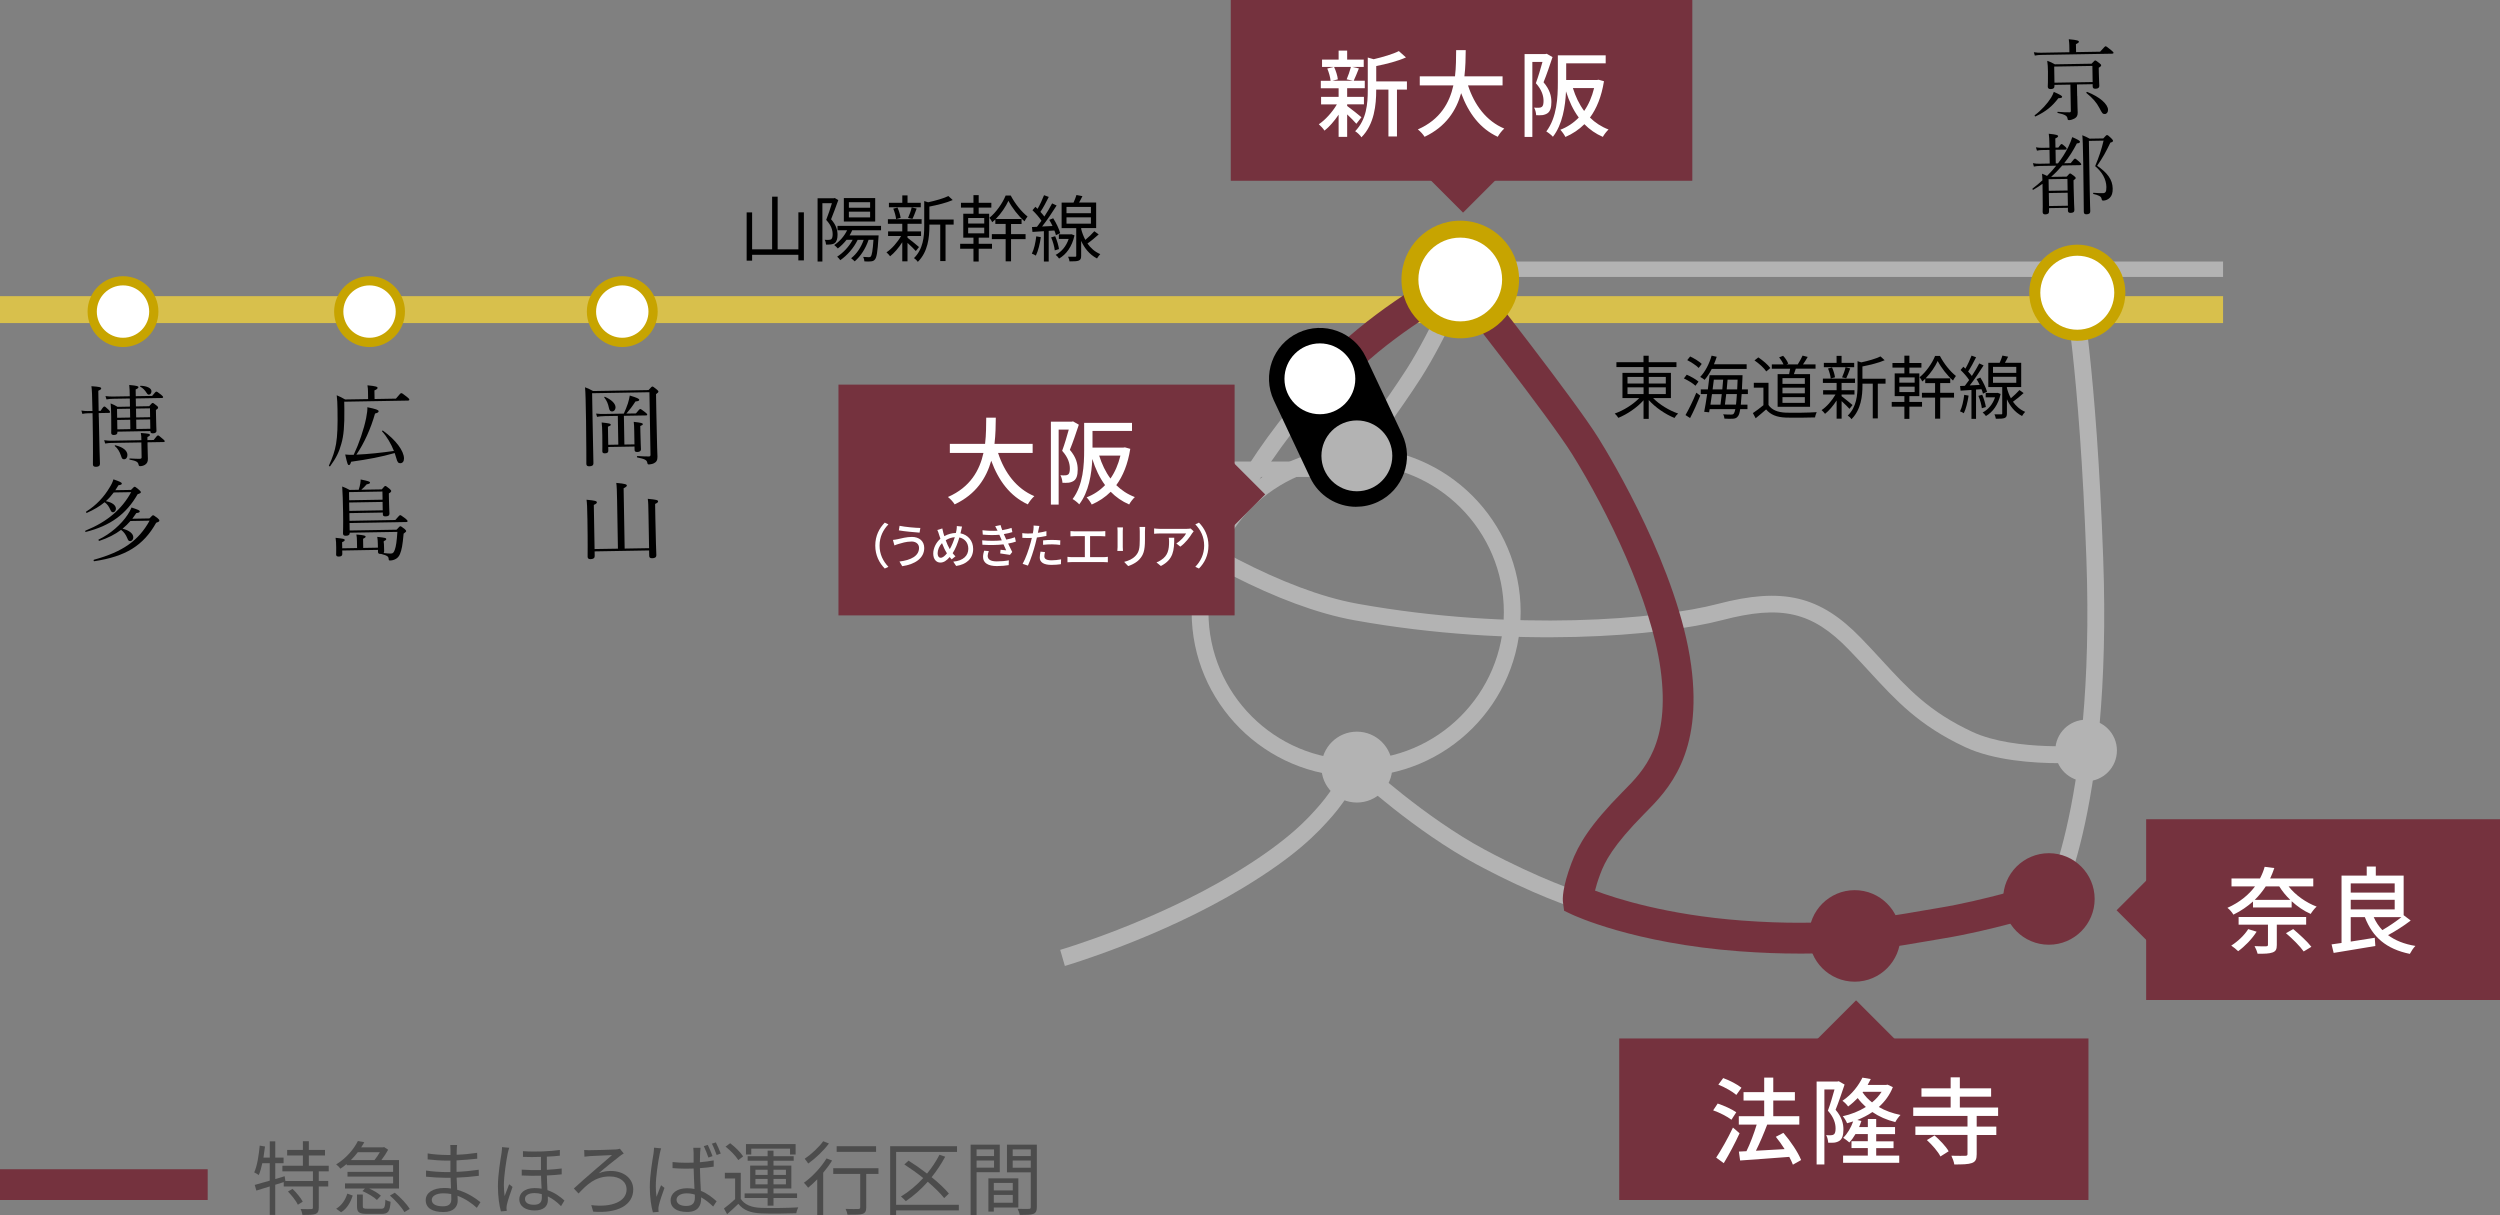 <?xml version="1.0" encoding="UTF-8"?>
<svg id="_レイヤー_2" data-name="レイヤー 2" xmlns="http://www.w3.org/2000/svg" viewBox="0 0 650 315.95">
  <rect x="0" y="0" width="650" height="315.95" fill="#808080" stroke="none"/>
  <defs>
    <style>
      .cls-1 {
        fill: #d8c04c;
      }

      .cls-1, .cls-2, .cls-3, .cls-4, .cls-5, .cls-6, .cls-7, .cls-8, .cls-9, .cls-10 {
        stroke-width: 0px;
      }

      .cls-3, .cls-9 {
        fill: #b3b3b3;
      }

      .cls-4, .cls-7 {
        fill: #fff;
      }

      .cls-5, .cls-8 {
        fill: #75323e;
      }

      .cls-6 {
        fill: #4c4c4c;
      }

      .cls-7, .cls-8, .cls-9 {
        fill-rule: evenodd;
      }

      .cls-10 {
        fill: #c7a400;
      }
    </style>
  </defs>
  <g id="_オブジェクト" data-name="オブジェクト">
    <g>
      <rect class="cls-1" x="381" y="77" width="197" height="7"/>
      <g>
        <rect class="cls-3" x="227" y="120" width="118" height="4"/>
        <path class="cls-3" d="m535.71,198.43c-7.04,0-17.29-.7-24.74-4.17-12.01-5.6-18-12.11-24.93-19.65-1.7-1.85-3.46-3.76-5.39-5.75-9.5-9.81-17.5-11.66-32.91-7.62-15.64,4.11-53.99,7.51-95.54.04-40.09-7.21-93.23-53.63-95.47-55.6l2.89-3.28c.54.47,54.47,47.59,93.36,54.58,40.85,7.34,78.39,4.05,93.65.04,16.85-4.42,26.57-2.12,37.16,8.8,1.97,2.03,3.75,3.96,5.47,5.83,6.89,7.49,12.33,13.41,23.56,18.64,11.14,5.19,30.31,3.48,30.5,3.47l.41,4.35c-.33.03-3.52.32-8.02.32Z"/>
        <path class="cls-3" d="m354.36,119.84l-3.52-2.59c.1-.13,9.71-13.2,14.92-21.34,6.31-9.86,13.43-26.34,13.5-26.51l4.02,1.73c-.3.69-7.33,16.98-13.83,27.14-5.29,8.27-14.99,21.44-15.08,21.58Z"/>
        <rect class="cls-1" x="32" y="77" width="349" height="7"/>
        <path class="cls-3" d="m409.69,236.19c-.43-.13-10.69-3.36-25.75-11.44-15.99-8.57-31.07-22.43-31.7-23.02l2.97-3.21c.15.14,15.31,14.07,30.8,22.38,14.66,7.86,24.88,11.08,24.98,11.11l-1.3,4.17Z"/>
        <path class="cls-3" d="m352.6,201.9c-23.58,0-42.77-19.19-42.77-42.77s19.19-42.77,42.77-42.77,42.77,19.19,42.77,42.77-19.19,42.77-42.77,42.77Zm0-81.17c-21.17,0-38.4,17.22-38.4,38.4s17.23,38.4,38.4,38.4,38.4-17.23,38.4-38.4-17.22-38.4-38.4-38.4Z"/>
        <path class="cls-3" d="m533.77,238.87l-3.72-2.29,1.86,1.14-1.87-1.14c.15-.24,14.8-25.2,12.42-91.35-1.77-49.16-5.89-70.56-5.93-70.77l4.29-.84c.17.87,4.22,21.87,6.01,71.45,2.44,67.73-12.42,92.76-13.05,93.79Z"/>
        <path class="cls-3" d="m318.26,141.91l-4.07-1.6c.33-.84,8.35-20.87,27.95-41.88l3.2,2.98c-18.99,20.37-27,40.3-27.08,40.5Z"/>
        <path class="cls-3" d="m276.87,251.16l-1.22-4.2c.24-.07,24.24-7.11,45.28-19.86,14.26-8.63,19.3-14.46,22.32-17.94,3.3-3.8,7.2-10.51,7.24-10.58l3.78,2.19c-.17.29-4.15,7.14-7.72,11.25-4.12,4.75-9.66,10.52-23.36,18.81-21.55,13.05-46.08,20.24-46.33,20.32Z"/>
        <rect class="cls-1" y="77" width="32" height="7"/>
        <rect class="cls-3" x="381" y="68" width="197" height="4"/>
        <path class="cls-5" d="m346.67,102.66l-5.86-5.47c2.46-2.64,5.03-5.21,7.64-7.64,11.55-10.78,27.77-19.91,29.88-20.66l2.68,7.55.13-.05c-1.25.54-16.14,8.67-27.22,19.01-2.47,2.31-4.91,4.74-7.24,7.25Z"/>
        <path class="cls-5" d="m467.59,247.93c-4.64,0-9.72-.18-15.3-.59-27.45-2.05-43.01-9.3-43.66-9.61l-1.96-.93-.29-2.15c-.13-.96-.18-3.89,2.19-10.22,1.84-4.9,4.81-9.93,13.35-18.58l.32-.32c5.12-5.17,12.13-12.25,9.51-31.51-2.43-17.89-13.87-41.27-22.94-55.85-5.96-9.58-30.22-40.46-30.46-40.77l6.3-4.95c1.01,1.28,24.78,31.54,30.97,41.49,3.43,5.52,20.72,34.31,24.07,59,3.15,23.16-6.18,32.59-11.75,38.22l-.32.32c-8.38,8.49-10.36,12.59-11.55,15.76-.7,1.87-1.12,3.29-1.37,4.32,5.35,2.02,18.62,6.31,38.18,7.78,22.56,1.69,36.04-.66,46.88-2.55,1.55-.27,3.04-.53,4.48-.76,11.08-1.8,25.24-6.09,25.38-6.13l2.33,7.67c-.6.18-14.81,4.49-26.43,6.38-1.41.23-2.87.48-4.39.75-8.15,1.42-18.6,3.24-33.55,3.24Z"/>
      </g>
    </g>
    <g>
      <path class="cls-8" d="m494.13,243.34c0,6.57-5.33,11.9-11.9,11.9s-11.9-5.33-11.9-11.9,5.33-11.9,11.9-11.9,11.9,5.33,11.9,11.9Z"/>
      <path class="cls-8" d="m544.61,233.73c0,6.57-5.33,11.9-11.9,11.9s-11.9-5.33-11.9-11.9,5.33-11.9,11.9-11.9,11.9,5.33,11.9,11.9Z"/>
    </g>
    <g>
      <g>
        <circle class="cls-4" cx="161.79" cy="81.01" r="8.01"/>
        <path class="cls-10" d="m161.79,90.23c-5.08,0-9.21-4.13-9.21-9.21s4.13-9.21,9.21-9.21,9.21,4.13,9.21,9.21-4.13,9.21-9.21,9.21Zm0-16.03c-3.75,0-6.81,3.05-6.81,6.81s3.05,6.81,6.81,6.81,6.81-3.05,6.81-6.81-3.05-6.81-6.81-6.81Z"/>
      </g>
      <g>
        <path class="cls-7" d="m104.09,81.01c0,4.42-3.59,8.01-8.01,8.01s-8.01-3.59-8.01-8.01,3.59-8.01,8.01-8.01,8.01,3.59,8.01,8.01Z"/>
        <path class="cls-10" d="m96.08,90.23c-5.08,0-9.21-4.13-9.21-9.21s4.13-9.21,9.21-9.21,9.21,4.13,9.21,9.21-4.13,9.21-9.21,9.21Zm0-16.03c-3.76,0-6.81,3.05-6.81,6.81s3.05,6.81,6.81,6.81,6.81-3.05,6.81-6.81-3.05-6.81-6.81-6.81Z"/>
      </g>
      <g>
        <circle class="cls-4" cx="31.98" cy="81.01" r="8.01"/>
        <path class="cls-10" d="m31.98,90.23c-5.08,0-9.21-4.13-9.21-9.21s4.13-9.21,9.21-9.21,9.21,4.13,9.21,9.21-4.13,9.21-9.21,9.21Zm0-16.03c-3.76,0-6.81,3.05-6.81,6.81s3.05,6.81,6.81,6.81,6.81-3.05,6.81-6.81-3.05-6.81-6.81-6.81Z"/>
      </g>
      <g>
        <path class="cls-7" d="m392.76,72.67c0,7.23-5.86,13.09-13.09,13.09s-13.09-5.86-13.09-13.09,5.86-13.09,13.09-13.09,13.09,5.86,13.09,13.09Z"/>
        <path class="cls-10" d="m379.67,87.96c-8.43,0-15.29-6.86-15.29-15.29s6.86-15.29,15.29-15.29,15.29,6.86,15.29,15.29-6.86,15.29-15.29,15.29Zm0-26.18c-6,0-10.89,4.88-10.89,10.89s4.88,10.89,10.89,10.89,10.88-4.88,10.88-10.89-4.88-10.89-10.88-10.89Z"/>
      </g>
      <g>
        <path class="cls-7" d="m551.16,76.11c0,6.11-4.95,11.06-11.06,11.06s-11.06-4.95-11.06-11.06,4.95-11.06,11.06-11.06,11.06,4.95,11.06,11.06Z"/>
        <path class="cls-10" d="m540.1,88.61c-6.89,0-12.5-5.61-12.5-12.5s5.61-12.5,12.5-12.5,12.5,5.61,12.5,12.5-5.61,12.5-12.5,12.5Zm0-22.12c-5.3,0-9.62,4.31-9.62,9.62s4.31,9.62,9.62,9.62,9.61-4.31,9.61-9.62-4.31-9.62-9.61-9.62Z"/>
      </g>
    </g>
    <g>
      <path class="cls-9" d="m550.4,195.13c0,4.42-3.59,8.01-8.01,8.01s-8.01-3.59-8.01-8.01,3.59-8.01,8.01-8.01,8.01,3.59,8.01,8.01Z"/>
      <path class="cls-9" d="m362,199.45c0,5.09-4.13,9.21-9.21,9.21s-9.22-4.12-9.22-9.21,4.13-9.22,9.22-9.22,9.21,4.13,9.21,9.22Z"/>
    </g>
    <g>
      <g>
        <rect class="cls-5" x="320" width="120" height="47"/>
        <rect class="cls-5" x="374.24" y="40.44" width="12.3" height="12.3" transform="translate(78.47 282.62) rotate(-45)"/>
      </g>
      <g>
        <path class="cls-4" d="m352.65,32.18c-.49-.59-1.48-1.58-2.39-2.44v5.84h-2.22v-5.76c-1.11,1.65-2.41,3.15-3.67,4.14-.34-.52-1.01-1.26-1.48-1.65,1.67-1.11,3.52-3.15,4.7-5.17h-4.11v-1.95h4.56v-2.24h-4.63v-1.95h2.54c-.07-.89-.44-2.19-.86-3.18l1.67-.42h-3.03v-1.9h4.31v-2.34h2.22v2.34h4.31v1.9h-2.98l1.72.39c-.47,1.16-.94,2.36-1.35,3.2h2.88v1.95h-4.58v2.24h4.36v1.95h-4.36v.42c.89.62,3.15,2.46,3.72,2.93l-1.33,1.7Zm-5.79-14.78c.49,1.04.89,2.34.98,3.23l-1.43.37h5.42l-1.7-.37c.39-.91.86-2.24,1.11-3.23h-4.38Zm18.94,5.89h-2.59v12.19h-2.22v-12.19h-3.18v.22c0,3.64-.44,8.77-3.84,12.19-.27-.49-1.11-1.28-1.63-1.58,2.98-3.03,3.28-7.24,3.28-10.64v-8.52l1.53.44c2.41-.57,5.02-1.33,6.55-2.12l1.85,1.65c-2.12.96-5.07,1.72-7.73,2.24v3.99h7.98v2.12Z"/>
        <path class="cls-4" d="m381.68,22.2c1.67,5.12,4.78,9.29,9.43,11.23-.57.49-1.33,1.45-1.7,2.14-4.61-2.14-7.59-6.13-9.51-11.35-1.26,4.46-3.92,8.72-9.51,11.35-.37-.62-1.11-1.43-1.75-1.92,5.86-2.56,8.25-6.99,9.24-11.45h-8.74v-2.36h9.16c.3-2.46.27-4.83.3-6.8h2.49c-.02,1.99-.05,4.36-.34,6.8h9.92v2.36h-8.99Z"/>
        <path class="cls-4" d="m403.66,14.84c-.69,2.07-1.55,4.63-2.34,6.55,1.67,1.95,2.04,3.64,2.04,5.12s-.3,2.44-1.01,2.93c-.37.25-.84.42-1.33.49-.47.05-1.06.05-1.62.02-.03-.57-.2-1.43-.54-1.97.52.05.94.05,1.26.03.3,0,.54-.07.76-.22.34-.25.44-.84.44-1.55,0-1.23-.39-2.83-2-4.61.62-1.65,1.26-3.84,1.72-5.52h-2.63v19.5h-2.02V14.05h5.42l.34-.07,1.5.86Zm13.37,6.3c-.64,3.99-1.9,7.07-3.64,9.43,1.35,1.33,2.96,2.39,4.83,3.1-.47.44-1.18,1.33-1.48,1.92-1.87-.81-3.45-1.92-4.8-3.3-1.43,1.43-3.08,2.51-4.93,3.32-.27-.54-.89-1.43-1.33-1.87,1.8-.69,3.42-1.75,4.8-3.18-1.43-1.92-2.51-4.21-3.32-6.8-.17,3.89-.91,8.59-3.4,11.8-.32-.39-1.26-1.13-1.72-1.38,2.78-3.67,3-8.89,3-12.73v-7.07h12.44v2.09h-10.27v4.33h8l.42-.07,1.4.39Zm-8.08,1.75c.69,2.22,1.65,4.24,2.93,5.96,1.16-1.65,2.02-3.64,2.59-5.96h-5.52Z"/>
      </g>
    </g>
    <g>
      <g>
        <rect class="cls-5" x="421" y="270" width="122" height="42"/>
        <rect class="cls-5" x="475.12" y="263.13" width="14.58" height="14.13" transform="translate(-49.78 420.2) rotate(-44.99)"/>
      </g>
      <g>
        <path class="cls-4" d="m450.17,291.13c-1.01-.79-3.08-1.87-4.75-2.44l1.18-1.77c1.65.54,3.74,1.5,4.83,2.27l-1.26,1.95Zm2.12,3.52c-1.18,2.59-2.73,5.49-4.11,7.78l-1.97-1.45c1.26-1.9,3.03-5,4.36-7.81l1.72,1.48Zm-.84-9.97c-.99-.86-3.03-2.02-4.68-2.68l1.26-1.7c1.65.59,3.69,1.65,4.75,2.51l-1.33,1.87Zm14.7,18.13c-.22-.59-.54-1.28-.94-2.02-4.61.37-9.43.69-12.78.94l-.32-2.32,1.97-.1c.98-1.99,1.99-4.7,2.66-6.92h-4.65v-2.17h6.6v-4.09h-5.37v-2.17h5.37v-3.79h2.36v3.79h5.62v2.17h-5.62v4.09h6.77v2.17h-8.35c-.84,2.24-1.92,4.78-2.93,6.8,2.32-.12,4.9-.27,7.46-.42-.71-1.13-1.5-2.24-2.29-3.2l1.97-1.03c1.85,2.14,3.82,5.07,4.61,7.07l-2.14,1.21Z"/>
        <path class="cls-4" d="m479.59,281.99c-.69,2.07-1.55,4.63-2.34,6.55,1.67,1.95,2.04,3.64,2.04,5.12s-.3,2.44-1.01,2.93c-.37.25-.84.42-1.33.49-.47.05-1.06.05-1.62.02-.03-.57-.2-1.43-.54-1.97.52.05.94.05,1.26.03.3,0,.54-.07.76-.22.34-.25.44-.84.44-1.55,0-1.23-.39-2.83-2-4.61.62-1.65,1.26-3.84,1.72-5.52h-2.63v19.5h-2.02v-21.57h5.42l.34-.07,1.5.86Zm8.2,18.47h6.01v1.87h-14.6v-1.87h6.43v-1.97h-4.24v-1.77h4.24v-1.87h-3.2c-.49.84-1.04,1.6-1.6,2.19-.34-.34-1.16-.91-1.6-1.21,1.11-1.08,2.02-2.64,2.59-4.26-.52.17-1.03.32-1.58.47-.22-.54-.71-1.4-1.13-1.82,2.14-.47,4.21-1.28,6.01-2.41-.79-.71-1.5-1.48-2.12-2.31-.74.76-1.55,1.5-2.49,2.19-.32-.49-1.01-1.18-1.48-1.48,2.56-1.72,4.26-4.09,5.2-6.03l2.17.37c-.25.52-.52,1.01-.81,1.53h4.8l.37-.07,1.38.64c-.81,2.07-2.09,3.77-3.65,5.17,1.65.96,3.57,1.65,5.64,2.07-.47.47-1.08,1.3-1.35,1.85-2.22-.54-4.24-1.43-5.96-2.61-1.21.84-2.54,1.5-3.92,2.07l1.06.25c-.17.54-.37,1.06-.59,1.58h2.27v-2.09h2.17v2.09h4.9v1.85h-4.9v1.87h4.51v1.77h-4.51v1.97Zm-3.52-16.45c.64.96,1.48,1.85,2.46,2.61.99-.79,1.82-1.72,2.49-2.76h-4.85l-.1.15Z"/>
        <path class="cls-4" d="m513.94,290.15v2.76h5.1v2.19h-5.1v4.97c0,1.31-.27,1.97-1.26,2.32-.96.34-2.41.37-4.56.37-.1-.67-.44-1.62-.76-2.27,1.58.05,3.15.02,3.62.02.47-.02.57-.12.57-.47v-4.95h-13.55v-2.19h13.55v-2.76h-14.11v-2.19h9.73v-2.81h-7.59v-2.17h7.59v-2.86h2.39v2.86h8.13v2.17h-8.13v2.81h9.95v2.19h-5.57Zm-10.96,5.07c1.35,1.18,2.98,2.86,3.67,4.11l-2.14,1.35c-.59-1.23-2.17-3.03-3.52-4.26l2-1.21Z"/>
      </g>
    </g>
    <g>
      <g>
        <rect class="cls-5" x="558" y="213" width="92" height="47"/>
        <rect class="cls-5" x="552.69" y="230.62" width="12.15" height="11.77" transform="translate(-3.57 464.41) rotate(-45)"/>
      </g>
      <g>
        <path class="cls-4" d="m595.04,230.47c1.75,2.24,4.51,4.21,7.29,5.25-.52.44-1.21,1.33-1.55,1.9-1.75-.76-3.45-1.92-4.95-3.3v1.62h-10.05v-1.55c-1.43,1.26-3.08,2.44-5.1,3.42-.32-.59-1.03-1.4-1.55-1.77,3.2-1.43,5.54-3.4,7.17-5.57h-6.11v-2.07h7.41c.52-1.01.94-2.02,1.21-3.03l2.51.32c-.3.91-.67,1.82-1.08,2.71h11.21v2.07h-6.4Zm-8.32,11.77c-1.21,1.92-3.1,3.84-4.8,5.07-.39-.39-1.28-1.13-1.8-1.45,1.67-1.06,3.4-2.66,4.41-4.29l2.19.67Zm5.25-1.82v5.27c0,1.11-.25,1.65-1.11,1.95-.86.32-2.07.34-3.87.34-.15-.59-.49-1.43-.81-1.99,1.31.07,2.64.07,3,.05.37-.02.49-.1.49-.42v-5.2h-7.63v-2h17.56v2h-7.63Zm3.5-6.45c-1.11-1.06-2.07-2.24-2.86-3.5h-3.52c-.81,1.23-1.75,2.41-2.86,3.5h9.24Zm.76,7.59c1.62,1.38,3.72,3.28,4.73,4.61l-2,1.21c-.91-1.31-2.93-3.33-4.61-4.75l1.87-1.06Z"/>
        <path class="cls-4" d="m626.78,239.34c-1.72,1.33-3.99,2.78-5.89,3.79,1.85,1.38,4.21,2.34,7.12,2.81-.52.49-1.13,1.45-1.45,2.07-6.13-1.26-9.7-4.36-11.7-9.55h-3.67v6.35c2-.3,4.16-.64,6.25-.99l.15,2.14c-3.84.64-7.93,1.33-10.84,1.8l-.54-2.22c.76-.1,1.62-.22,2.59-.37v-17.51h6.55v-2.36h2.36v2.36h7.24v10.29l1.82,1.38Zm-15.59-9.65v2.39h11.43v-2.39h-11.43Zm0,6.75h11.43v-2.49h-11.43v2.49Zm5.98,2.02c.57,1.28,1.31,2.39,2.24,3.37,1.62-.94,3.55-2.24,4.95-3.37h-7.19Z"/>
      </g>
    </g>
    <g>
      <g>
        <rect class="cls-5" x="218" y="100" width="103" height="60"/>
        <rect class="cls-5" x="314.42" y="122.8" width="12.15" height="11.77" transform="translate(2.87 264.31) rotate(-45)"/>
      </g>
      <g>
        <path class="cls-4" d="m259.5,117.77c1.67,5.12,4.78,9.29,9.43,11.23-.57.49-1.33,1.45-1.7,2.14-4.61-2.14-7.59-6.13-9.51-11.35-1.26,4.46-3.92,8.72-9.51,11.35-.37-.62-1.11-1.43-1.75-1.92,5.86-2.56,8.25-6.99,9.24-11.45h-8.74v-2.37h9.16c.3-2.46.27-4.83.3-6.8h2.49c-.02,1.99-.05,4.36-.34,6.8h9.92v2.37h-8.99Z"/>
        <path class="cls-4" d="m280.5,110.41c-.69,2.07-1.55,4.63-2.34,6.55,1.67,1.95,2.04,3.64,2.04,5.12s-.3,2.44-1.01,2.93c-.37.25-.84.42-1.33.49-.47.05-1.06.05-1.62.03-.03-.57-.2-1.43-.54-1.97.52.05.94.05,1.26.03.3,0,.54-.07.76-.22.34-.25.44-.84.44-1.55,0-1.23-.39-2.83-2-4.61.62-1.65,1.26-3.84,1.72-5.52h-2.63v19.51h-2.02v-21.57h5.42l.34-.07,1.5.86Zm13.37,6.3c-.64,3.99-1.9,7.07-3.64,9.43,1.35,1.33,2.95,2.39,4.83,3.1-.47.44-1.18,1.33-1.48,1.92-1.87-.81-3.45-1.92-4.8-3.3-1.43,1.43-3.08,2.51-4.93,3.32-.27-.54-.89-1.43-1.33-1.87,1.8-.69,3.42-1.75,4.8-3.18-1.43-1.92-2.51-4.21-3.32-6.8-.17,3.89-.91,8.59-3.4,11.8-.32-.39-1.26-1.13-1.72-1.38,2.78-3.67,3-8.89,3-12.73v-7.07h12.44v2.09h-10.27v4.34h8l.42-.07,1.4.39Zm-8.08,1.75c.69,2.22,1.65,4.24,2.93,5.96,1.16-1.65,2.02-3.64,2.59-5.96h-5.52Z"/>
      </g>
      <g>
        <path class="cls-4" d="m227.57,141.85c0-2.54,1.05-4.54,2.47-5.97l.95.45c-1.36,1.42-2.3,3.22-2.3,5.52s.94,4.1,2.3,5.52l-.95.45c-1.42-1.44-2.47-3.44-2.47-5.97Z"/>
        <path class="cls-4" d="m236.96,140.8c-1.4,0-2.61.43-3.3.62-.38.1-.79.26-1.11.39l-.39-1.43c.38-.03.85-.11,1.23-.19.9-.2,2.3-.59,3.72-.59,1.85,0,3.19,1.05,3.19,2.89,0,2.66-2.42,4.24-5.72,4.72l-.72-1.21c3.04-.38,5.09-1.47,5.09-3.56,0-.95-.75-1.65-1.97-1.65Zm2.33-3.52l-.2,1.21c-1.4-.1-3.97-.34-5.39-.59l.19-1.19c1.4.3,4.15.55,5.4.56Z"/>
        <path class="cls-4" d="m250.13,136.91c-.09.31-.19.81-.25,1.09-.05.21-.1.44-.16.66,1.96.39,3.3,1.94,3.3,4.07,0,2.54-1.81,4.05-4.42,4.42l-.75-1.12c2.64-.24,3.91-1.6,3.91-3.35,0-1.51-.89-2.64-2.32-2.94-.45,1.51-1.04,3.04-1.75,4.09.23.3.48.58.73.81l-.99.8c-.17-.2-.35-.4-.51-.61-.79.91-1.52,1.44-2.44,1.44-.99,0-1.84-.81-1.84-2.34,0-1.41.75-2.91,1.87-3.86-.14-.36-.25-.72-.36-1.07-.12-.43-.26-.81-.45-1.2l1.3-.4c.08.36.17.78.26,1.14.08.26.16.56.26.86,1-.55,1.99-.8,3.01-.83.06-.26.12-.51.16-.75.05-.3.09-.76.08-1.05l1.36.14Zm-4.07,6.71c-.38-.59-.78-1.46-1.14-2.41-.71.74-1.14,1.76-1.14,2.64,0,.72.3,1.17.81,1.17s1.1-.5,1.61-1.16l-.15-.24Zm.89-.85c.5-.86.96-1.99,1.3-3.1-.89.06-1.66.35-2.36.79.3.84.65,1.64.95,2.12l.11.19Z"/>
        <path class="cls-4" d="m264.13,140.82c-.53.19-1.22.36-2.02.51.35.72.72,1.52,1.07,2.19l-.59.75c-.65-.12-1.74-.28-2.54-.38l.1-.95c.56.06,1.1.11,1.46.15-.21-.47-.45-1.03-.7-1.56-1.56.2-3.57.22-5.49.1l-.05-1.14c1.88.17,3.64.16,5.09,0l-.34-.79c-.1-.22-.2-.45-.29-.66-1.24.11-2.79.11-4.31-.04l-.08-1.14c1.45.16,2.76.2,3.92.12l-.1-.21c-.2-.42-.33-.66-.51-.96l1.4-.29c.1.4.26.85.44,1.32.85-.14,1.67-.34,2.41-.59l.21,1.1c-.64.21-1.39.38-2.21.51l.23.53c.1.22.24.54.4.9.96-.18,1.7-.4,2.25-.6l.24,1.11Zm-7.04,2.46c-.15.39-.29.92-.29,1.24,0,.88.66,1.44,2.36,1.44,1.07,0,2.26-.09,3.14-.28l-.04,1.25c-.72.14-1.96.25-3.06.25-2.26,0-3.61-.78-3.61-2.4,0-.54.15-1.15.29-1.6l1.21.1Z"/>
        <path class="cls-4" d="m272.09,139.34c-.77.17-1.64.31-2.49.41-.11.54-.25,1.09-.39,1.61-.45,1.75-1.27,4.3-1.95,5.7l-1.38-.46c.75-1.26,1.64-3.81,2.1-5.55.11-.38.21-.79.3-1.19-.35.01-.67.03-.99.03-.58,0-1.02-.03-1.47-.05l-.03-1.22c.6.07,1.04.1,1.51.1.39,0,.8-.01,1.24-.05.06-.36.12-.69.15-.91.05-.4.06-.85.04-1.12l1.51.11c-.09.31-.19.81-.24,1.06l-.15.72c.75-.1,1.51-.25,2.22-.43v1.24Zm-.39,4.21c-.1.39-.17.78-.17,1.07,0,.56.3,1.06,1.88,1.06.81,0,1.66-.1,2.47-.25l-.04,1.26c-.69.1-1.51.18-2.45.18-2.01,0-3.05-.66-3.05-1.89,0-.51.09-1.04.19-1.55l1.17.11Zm-.49-3.05c.66-.08,1.51-.12,2.31-.12.71,0,1.46.04,2.16.11l-.04,1.19c-.62-.07-1.36-.15-2.1-.15-.81,0-1.57.04-2.34.12v-1.15Z"/>
        <path class="cls-4" d="m286.95,144.86c.4,0,.76-.05,1.09-.09v1.42c-.34-.04-.82-.05-1.09-.05h-8.25c-.36,0-.76.01-1.16.05v-1.42c.38.06.8.09,1.16.09h3.36v-5.46h-2.64c-.27,0-.79.01-1.1.05v-1.36c.33.04.81.06,1.1.06h6.84c.39,0,.79-.03,1.12-.06v1.36c-.35-.04-.76-.05-1.12-.05h-2.84v5.46h3.52Z"/>
        <path class="cls-4" d="m291.97,137.12c-.03.26-.05.58-.05.93v4.19c0,.33.02.76.05,1.01h-1.46c.01-.21.06-.65.06-1.01v-4.19c0-.22-.03-.66-.05-.93h1.45Zm5.77-.1c-.03.32-.05.7-.05,1.15v2.22c0,2.86-.45,3.92-1.38,4.97-.81.95-2.07,1.51-2.99,1.82l-1.04-1.09c1.19-.3,2.26-.78,3.02-1.64.88-.99,1.04-1.96,1.04-4.15v-2.15c0-.45-.04-.83-.07-1.15h1.46Z"/>
        <path class="cls-4" d="m310.35,138.15c-.11.14-.31.38-.41.53-.54.91-1.72,2.5-3.06,3.45l-1.04-.84c1.09-.64,2.19-1.88,2.55-2.59h-6.86c-.49,0-.92.04-1.46.08v-1.39c.46.06.97.11,1.46.11h6.99c.29,0,.85-.04,1.05-.09l.79.74Zm-5.05,1.66c0,3.26-.19,5.66-3.47,7.35l-1.15-.94c.36-.12.8-.32,1.2-.61,1.79-1.15,2.08-2.72,2.08-4.8,0-.34-.01-.64-.08-1h1.42Z"/>
        <path class="cls-4" d="m314.2,141.85c0,2.54-1.05,4.54-2.47,5.97l-.95-.45c1.36-1.42,2.3-3.22,2.3-5.52s-.94-4.1-2.3-5.52l.95-.45c1.42,1.44,2.47,3.44,2.47,5.97Z"/>
      </g>
    </g>
    <g>
      <path class="cls-2" d="m352.61,131.77c-4.96,0-9.72-2.81-11.97-7.6l-9.44-20.06c-3.11-6.61-.27-14.48,6.33-17.59,6.61-3.11,14.48-.27,17.59,6.34l9.44,20.05c3.11,6.61.27,14.48-6.33,17.59-1.82.86-3.74,1.26-5.62,1.26Z"/>
      <path class="cls-7" d="m352.38,98.49c0,5.09-4.13,9.21-9.21,9.21s-9.21-4.13-9.21-9.21,4.12-9.21,9.21-9.21,9.21,4.13,9.21,9.21Z"/>
      <path class="cls-9" d="m362,118.52c0,5.09-4.13,9.21-9.21,9.21s-9.22-4.13-9.22-9.21,4.13-9.21,9.22-9.21,9.21,4.12,9.21,9.21Z"/>
    </g>
    <rect class="cls-5" y="304" width="54" height="8"/>
    <g>
      <path class="cls-6" d="m82.88,304.53v2.52h2.46v1.43h-2.46v5.5c0,.92-.21,1.39-.86,1.66-.65.23-1.76.25-3.38.25-.06-.44-.25-1.11-.5-1.55,1.28.04,2.41.04,2.77.02.36-.02.44-.08.44-.4v-5.48h-7.58v-1.13l-2.21.69v7.85h-1.43v-7.41l-3.48,1.07-.42-1.47c1.07-.29,2.44-.67,3.9-1.11v-4.54h-1.93c-.25,1.15-.54,2.22-.92,3.09-.25-.19-.86-.55-1.18-.69.78-1.76,1.18-4.43,1.43-6.97l1.37.23c-.11.97-.25,1.93-.4,2.88h1.64v-4.22h1.43v4.22h2.16v1.47h-2.16v4.12l2.44-.74.19,1.24h7.16v-2.52h-7.94v-1.45h5.33v-2.67h-4.09v-1.43h4.09v-2.27h1.55v2.27h4.2v1.43h-4.2v2.67h5.17v1.45h-2.58Zm-6.84,4.56c1.03.99,2.18,2.37,2.67,3.34l-1.26.8c-.44-.96-1.57-2.39-2.58-3.42l1.18-.71Z"/>
      <path class="cls-6" d="m90.15,302.62c-.5.44-1.05.84-1.64,1.24-.25-.36-.74-.86-1.11-1.11,2.77-1.7,4.66-4.09,5.65-6.09l1.66.32c-.23.44-.5.88-.8,1.32h5.71l.25-.06,1.05.69c-.46.86-1.11,1.85-1.76,2.69h4.58v7.39h-7.77c1.18.52,2.39,1.24,3.06,1.87l-1.03,1.11c-.76-.76-2.39-1.72-3.76-2.31l.65-.67h-5.19v-1.32h12.51v-1.78h-11.86v-1.22h11.86v-1.74h-12.07v-.32Zm-2.75,11.65c1.47-.86,2.44-2.39,2.9-3.93l1.41.5c-.55,1.7-1.43,3.36-3.02,4.35l-1.28-.92Zm5.63-14.7c-.53.69-1.11,1.38-1.79,2.04h6.13c.48-.59.99-1.34,1.39-2.04h-5.73Zm6.07,14.7c.86,0,1.01-.32,1.11-2.35.29.23.95.46,1.34.54-.17,2.54-.63,3.15-2.31,3.15h-3.82c-2.1,0-2.6-.44-2.6-1.97v-3.06h1.51v3.04c0,.55.19.65,1.22.65h3.55Zm3.55-4.16c1.47,1.2,3.13,2.94,3.88,4.22l-1.39.82c-.67-1.24-2.31-3.04-3.76-4.3l1.26-.74Z"/>
      <path class="cls-6" d="m123.98,314.04c-1.22-1.11-2.94-2.37-5.02-3.13.02.52.04.99.04,1.3,0,1.43-.97,2.92-3.67,2.92-2.98,0-4.64-1.07-4.64-3.09,0-1.89,1.83-3.17,4.83-3.17.61,0,1.18.04,1.74.13-.04-.92-.08-1.91-.1-2.77h-1.16c-1.43,0-3.74-.13-5.23-.29v-1.6c1.41.25,3.86.4,5.23.4h1.11v-2.98h-1.03c-1.45,0-3.65-.17-4.89-.32v-1.55c1.26.23,3.49.4,4.87.4h1.07v-1.36c0-.34-.02-.94-.06-1.24h1.78c-.06.38-.08.78-.1,1.39-.02.25-.02.65-.02,1.15,1.8-.06,3.51-.23,5.33-.5l.02,1.53c-1.64.17-3.42.34-5.38.44v2.98c1.99-.08,3.91-.27,5.77-.55l.02,1.58c-1.95.25-3.8.4-5.77.48.04,1.07.1,2.16.15,3.15,2.75.76,4.87,2.29,6.05,3.23l-.95,1.47Zm-6.66-3.59c-.65-.12-1.32-.19-2.02-.19-1.97,0-3.04.76-3.04,1.7s.82,1.68,2.88,1.68c1.2,0,2.2-.36,2.2-1.78,0-.36-.02-.84-.02-1.41Z"/>
      <path class="cls-6" d="m132.4,298.42c-.13.36-.29,1.01-.38,1.39-.4,1.93-1.01,5.96-1.01,8.29,0,1.01.06,1.85.19,2.88.34-.95.84-2.23,1.18-3.07l.88.69c-.5,1.45-1.26,3.57-1.47,4.6-.06.27-.1.67-.1.92l.06.71-1.51.13c-.42-1.49-.78-3.78-.78-6.59,0-3.04.67-6.93.95-8.63.06-.48.12-1.05.12-1.49l1.87.17Zm13.63,6.91c-1.09.13-2.41.23-3.84.29.02,1.28.08,2.62.15,3.82,1.93.65,3.38,1.76,4.41,2.69l-.88,1.47c-1.03-1.07-2.21-1.95-3.44-2.54.02.36.02.67.02.95,0,1.68-1.2,2.71-3.44,2.71s-3.99-.99-3.99-2.94c0-1.45,1.24-2.88,3.97-2.88.65,0,1.24.06,1.83.15-.06-1.05-.13-2.27-.15-3.36-1.64.04-3.36.02-5.02-.06v-1.53c1.68.13,3.38.15,5,.11v-3.42c-1.53.06-3.17.06-4.68,0v-1.49c3.34.25,7.16.04,9.59-.31v1.49c-.94.11-2.1.19-3.38.25v3.42c1.41-.08,2.71-.21,3.86-.34v1.53Zm-5.17,5.14c-.65-.19-1.28-.27-1.93-.27-1.47,0-2.44.61-2.44,1.49,0,1.05.9,1.55,2.35,1.55,1.62,0,2.04-.82,2.04-1.93,0-.21,0-.5-.02-.84Z"/>
      <path class="cls-6" d="m153.27,299.05c1.09,0,5.44-.11,6.76-.19.36-.02.84-.08,1.15-.19l.99,1.24c-.27.12-.69.44-.9.59-1.55,1.2-4.05,3.19-5.58,4.54,1.15-.46,2.16-.59,3.13-.59,3.36,0,5.82,1.95,5.82,4.81,0,4.05-4.03,6.28-10.41,5.77l-.5-1.7c5.35.65,9.18-.92,9.18-4.09,0-1.97-1.72-3.36-4.39-3.36-3.78,0-5.9,2.1-8.1,4.43l-1.22-1.3c2.9-2.71,8.15-7.1,9.93-8.69-1.28.06-4.72.21-5.75.27-.46.04-1.01.08-1.43.15l-.06-1.74c.38.04.84.06,1.41.06Z"/>
      <path class="cls-6" d="m171.9,298.55c-.13.34-.27,1.01-.36,1.39-.42,1.93-1.03,6.05-1.03,8.38,0,1.03.04,1.85.19,2.86.34-.95.82-2.18,1.18-3.02l.88.69c-.52,1.45-1.26,3.57-1.47,4.6-.06.27-.13.67-.11.92.02.19.04.5.06.71l-1.49.13c-.42-1.49-.8-3.78-.8-6.59,0-3.06.69-7.03.97-8.73.06-.5.13-1.05.13-1.49l1.85.17Zm13.67,4.77c-1.13.19-2.35.32-3.59.4.02,2.08.17,4.16.25,5.9,1.68.67,3,1.74,4.09,2.71l-.9,1.37c-1.03-.99-2.06-1.81-3.13-2.39v.4c0,1.72-.8,3.4-3.61,3.4s-4.33-1.15-4.33-3.02c0-1.74,1.55-3.15,4.28-3.15.69,0,1.34.06,1.93.19-.06-1.6-.19-3.59-.21-5.31-.67.02-1.32.04-2,.04-1.18,0-2.27-.06-3.49-.15v-1.58c1.18.13,2.31.19,3.53.19.65,0,1.3-.02,1.95-.04v-2.58c0-.36-.04-.9-.08-1.28h1.89c-.06.42-.1.84-.12,1.26-.02.57-.04,1.53-.06,2.5,1.28-.11,2.5-.27,3.59-.48v1.64Zm-4.93,7.27c-.67-.21-1.39-.32-2.12-.32-1.55,0-2.62.69-2.62,1.66,0,1.03,1.01,1.62,2.5,1.62,1.76,0,2.27-.86,2.27-2.25,0-.19,0-.44-.02-.71Zm3.55-9.62c-.31-.9-.8-2.16-1.2-2.98l1.03-.32c.38.76.95,2.08,1.24,2.92l-1.07.38Zm1.93-3.95c.4.78.97,2.06,1.28,2.9l-1.07.38c-.34-.92-.8-2.14-1.24-2.94l1.03-.34Z"/>
      <path class="cls-6" d="m192.59,311.69c.99,1.55,2.84,2.27,5.29,2.35,2.31.1,7.14.04,9.66-.13-.19.36-.44,1.07-.5,1.53-2.35.1-6.78.15-9.13.04-2.75-.1-4.64-.84-5.94-2.48-.92.9-1.89,1.78-2.92,2.69l-.82-1.49c.88-.65,1.95-1.53,2.9-2.42v-5.38h-2.67v-1.47h4.14v6.74Zm-.63-10.06c-.63-1.05-2.04-2.5-3.32-3.51l1.2-.88c1.28.97,2.73,2.39,3.38,3.42l-1.26.96Zm7.62,9.85h-5.98v-1.2h5.98v-1.28h-4.54v-5.94h4.54v-1.26h-5.19v-1.18h5.19v-1.45h1.53v1.45h5.25v1.18h-5.25v1.26h4.64v5.94h-4.64v1.28h6.13v1.2h-6.13v1.99h-1.53v-1.99Zm-4.24-11.3h-1.39v-2.73h12.91v2.73h-1.45v-1.53h-10.08v1.53Zm1.07,5.31h3.17v-1.36h-3.17v1.36Zm3.17,2.44v-1.41h-3.17v1.41h3.17Zm1.53-3.8v1.36h3.23v-1.36h-3.23Zm3.23,2.39h-3.23v1.41h3.23v-1.41Z"/>
      <path class="cls-6" d="m216.34,301.74c-.65,1.07-1.45,2.14-2.31,3.17v11.04h-1.55v-9.32c-.8.82-1.6,1.57-2.37,2.18-.23-.32-.78-.99-1.09-1.3,2.16-1.53,4.43-3.95,5.88-6.32l1.45.55Zm-.82-4.43c-1.36,1.85-3.51,3.88-5.38,5.21-.23-.34-.65-.95-.92-1.24,1.74-1.18,3.76-3.07,4.81-4.56l1.49.59Zm12.87,7.92h-3.17v8.67c0,.97-.23,1.45-.92,1.7-.71.23-1.89.23-3.95.23-.06-.42-.27-1.07-.5-1.51,1.49.04,2.88.04,3.28.02.4-.02.52-.11.52-.46v-8.65h-7.01v-1.49h11.76v1.49Zm-.61-5.75h-10.25v-1.47h10.25v1.47Z"/>
      <path class="cls-6" d="m249.3,314.71h-16.31v1.22h-1.55v-17.91h17.38v1.49h-15.83v13.73h16.31v1.47Zm-3.8-3.19c-.99-1.26-2.52-2.75-4.28-4.26-1.76,1.97-3.72,3.7-5.71,5.04-.27-.31-.88-.9-1.26-1.2,2.08-1.26,4.05-2.9,5.79-4.81-1.6-1.28-3.32-2.5-4.91-3.53l1.09-.99c1.55.97,3.23,2.14,4.81,3.36,1.26-1.53,2.35-3.17,3.23-4.89l1.49.5c-1.01,1.89-2.2,3.67-3.53,5.33,1.83,1.47,3.44,2.98,4.49,4.26l-1.22,1.18Z"/>
      <path class="cls-6" d="m253.91,304.78v11.13h-1.55v-18.29h7.58v7.16h-6.03Zm0-5.94v1.74h4.54v-1.74h-4.54Zm4.54,4.75v-1.85h-4.54v1.85h4.54Zm-.06,10.37v1.05h-1.41v-8.65h7.79v7.6h-6.38Zm0-6.4v1.95h4.93v-1.95h-4.93Zm4.93,5.16v-2.04h-4.93v2.04h4.93Zm6.26,1.11c0,.99-.23,1.51-.92,1.79-.67.25-1.79.27-3.53.27-.06-.44-.32-1.18-.55-1.6,1.28.06,2.56.04,2.94.02.36,0,.48-.12.48-.5v-9.01h-6.19v-7.18h7.77v16.21Zm-6.28-14.99v1.74h4.7v-1.74h-4.7Zm4.7,4.77v-1.87h-4.7v1.87h4.7Z"/>
    </g>
    <g>
      <path class="cls-2" d="m102.96,103.62c1.08-1.31,1.22-1.4,1.36-1.4.18,0,.35.06,1.51.99.54.43.58.54.59.7,0,.16-.09.23-.32.24l-16.6.29.03,1.98c.05,4.25-.16,6.84-.79,8.98-.52,1.96-1.34,3.7-2.89,5.8-.09.14-.39-.02-.33-.16.98-2.13,1.54-3.78,1.86-5.64.35-2.12.45-4.7.37-9.02-.03-1.61-.06-2.37-.2-3.61.9.38,1.3.58,2.18,1.09l5.98-.1-.03-2c0-.51-.04-.94-.14-1.58,2.33.21,2.63.41,2.63.67,0,.21-.2.39-.82.66l.04,2.23,5.56-.1Zm-3.6,8.57c-.09-.09.09-.32.2-.23,3.38,2.43,5.45,5.27,5.48,7.22.01.78-.37,1.25-.97,1.26-.51,0-.76-.29-1.01-1.25-.12-.46-.27-.92-.44-1.4-3.48,1-6.92,1.64-11.32,2.26-.24.74-.35.86-.61.86-.25,0-.35-.13-.94-2.74.76.08,1.2.09,2.21.08,1.38-2.9,2.65-6.62,3.24-9.56.23-1.15.35-2.15.32-2.81,2.19.45,2.91.69,2.92,1.03,0,.3-.22.42-.93.61-1.08,3.86-2.83,7.73-4.85,10.69,3.26-.15,6.52-.5,9.76-.97-.75-1.85-1.81-3.7-3.05-5.05Z"/>
      <path class="cls-2" d="m99.82,141.27c.02,1.26.05,1.82.06,2.02,0,.21-.04.37-.15.49.88.1,1.38.16,1.89.15.55,0,.78-.29,1.04-1.03.31-.88.49-2.08.66-4.61l-12.39.21v.07c0,.51-.35.72-1,.73-.55,0-.74-.17-.75-.63-.01-.6.09-1.68.02-5.54-.05-3.04-.11-4.81-.23-6.64.81.31,1.14.46,1.92.89l2.37-.04c.2-.6.33-1.11.41-1.62.06-.39.1-.74.1-1.06,2.05.42,2.42.56,2.43.79,0,.25-.18.35-.87.48-.5.58-.88.96-1.38,1.4l5.31-.09c.65-.79.79-.89.93-.89.14,0,.28.09,1.07.72.37.32.45.45.45.59,0,.18-.11.35-.61.63l.02,1.31c.04,2.41.13,3.56.14,3.91,0,.53-.31.74-1.04.75-.51,0-.67-.15-.68-.59v-.41s-8.7.15-8.7.15l.03,2,11.91-.21c.97-1.14,1.13-1.26,1.27-1.26.16,0,.32.11,1.35.87.47.38.56.54.56.68,0,.16-.07.23-.29.23l-14.79.26.03,1.95,12.21-.21c.7-.82.84-.89.97-.89.14,0,.3.06,1.09.69.35.32.42.43.42.57,0,.14-.11.25-.66.66-.27,3.06-.5,4.19-.94,5.28-.26.63-.63,1.05-1.13,1.31-.46.26-.96.38-1.44.39-.28,0-.37-.08-.38-.41-.03-.62-.34-.87-1.96-1.3h-.16c-.46.01-.65-.15-.65-.54v-.51s-9.3.16-9.3.16l.02.9c0,.46-.29.67-.91.68-.51,0-.69-.15-.7-.56,0-.12.04-.55.02-1.75-.02-1.31-.03-1.75-.16-2.57,2.12.22,2.37.3,2.38.58,0,.18-.13.32-.68.56l.03,1.59,3.86-.07-.03-1.75c-.01-.74-.04-1.2-.15-1.77,2.14.17,2.4.33,2.4.56,0,.16-.13.3-.66.56l.04,2.37,3.82-.07-.02-.97c-.01-.67-.04-1.17-.15-1.84,2.17.24,2.33.3,2.33.6,0,.16-.09.28-.64.52v.55Zm-.39-13.47l-8.69.15.04,2.12,8.69-.15-.04-2.12Zm-8.61,5.03l8.69-.15-.04-2.18-8.69.15.04,2.18Z"/>
    </g>
    <g>
      <path class="cls-2" d="m25.69,108.45c.15,8.67.28,10.99.3,12.14,0,.53-.35.77-1.04.78-.53,0-.79-.17-.79-.63-.01-.74.07-3.82-.07-11.84l-.03-1.47-1.2.02c-.48,0-.87.06-1.45.16l-.25-.87c.62.1,1.04.14,1.61.13l1.27-.02c-.07-4.3-.14-5.54-.27-6.44,2.14.15,2.53.26,2.54.58,0,.18-.06.28-.75.61l.09,5.22h.51c.65-1.03.83-1.13.99-1.13.14,0,.28.09,1.05.81.3.29.42.48.42.61,0,.16-.06.23-.29.24l-2.67.05.02,1.06Zm3.45,6.7c-.62.01-1.1.06-1.79.17l-.27-.87c.83.12,1.36.14,2.05.13l7.63-.13c-.01-.83-.02-1.22-.15-1.88,2.21.19,2.35.21,2.36.54,0,.18-.16.32-.64.52v.8s1.62-.03,1.62-.03c.81-1.07.97-1.19,1.15-1.19.14,0,.3.11,1.21.9.4.32.51.47.52.61,0,.14-.07.21-.3.21l-4.18.07.02,1.2c.04,2.12.07,2.55.08,3.13.01.76-.26,1.2-.78,1.53-.3.19-.8.34-1.19.34-.3,0-.39-.08-.47-.45-.13-.64-.59-.93-2.28-1.25-.14-.02-.12-.3.02-.3,1.17.07,2.12.1,2.62.09.32-.03.46-.12.45-.4l-.07-3.86-7.63.13Zm4.61-11.54l-4.25.07c-.64.01-1.13.04-1.81.17l-.27-.87c.83.1,1.36.14,2.07.12l4.25-.07c-.02-1.24-.04-2.14-.14-2.94,2.12.19,2.4.35,2.4.58,0,.16-.16.35-.73.59l.03,1.75,4.25-.07c.79-1,.97-1.12,1.11-1.12.14,0,.35.11,1.23.81.4.34.51.47.52.61,0,.16-.07.23-.3.24l-6.81.12.04,2.07,3.45-.06c.63-.75.77-.84.91-.84.14,0,.3.09.98.65.35.25.42.43.42.57,0,.16-.09.3-.56.61l.02,1.29c.04,2.58.11,3.72.12,4.12,0,.46-.38.65-.93.66-.46,0-.65-.15-.65-.52v-.07s-8.58.15-8.58.15v.23c.01.41-.33.63-.91.64-.48,0-.69-.17-.7-.56,0-.39.05-1.31,0-4.32-.03-1.77-.04-2.18-.15-3.33.76.31,1.09.46,1.81.89l3.22-.06-.04-2.07Zm-2.32,14.81c-.34-1.01-.79-1.78-1.58-2.46-.07-.07.04-.21.13-.19,2.08.49,3.13,1.44,3.15,2.5.01.67-.35,1.13-.85,1.14-.46,0-.6-.17-.85-1Zm-1.01-12.1l.04,2.3,3.38-.06-.04-2.3-3.38.06Zm.05,2.87l.04,2.44,3.38-.06-.04-2.44-3.38.06Zm4.93-.66l3.63-.06-.04-2.3-3.63.06.04,2.3Zm.05,3.01l3.63-.06-.04-2.44-3.63.06.04,2.44Zm2.67-9.38c-.43-.71-.94-1.23-1.68-1.65-.07-.04,0-.21.09-.21,1.66.04,2.84.62,2.85,1.4,0,.51-.28.9-.67.91-.23,0-.37-.11-.58-.45Z"/>
      <path class="cls-2" d="m29.58,128.03c-.61.82-1.28,1.59-2.05,2.27,1.66.32,2.6,1.08,2.61,1.96,0,.48-.33.93-.77.93-.3,0-.44-.15-.66-.61-.43-.96-.78-1.46-1.51-2-1.27,1.06-2.75,1.93-4.62,2.77-.14.07-.3-.25-.17-.34,2.55-1.58,4.63-3.78,6.1-6.29.47-.74.78-1.39.98-2.09,1.62.55,2.18.81,2.18,1.09,0,.23-.18.35-.87.45-.27.44-.54.88-.81,1.28l4.07-.07c.68-.72.81-.82.95-.82.16,0,.3.09,1.16.81.35.32.44.45.45.59,0,.21-.09.28-.84.54-2.92,5.13-7.06,8.2-13.47,9.8-.16.05-.23-.27-.07-.34,5.69-2.31,9.49-5.62,11.86-10l-4.53.08Zm4.34,7.42c-.63.72-1.31,1.4-2.06,2.01,1.76.43,2.78,1.29,2.8,2.23,0,.53-.33,1-.81,1-.37,0-.51-.13-.75-.75-.38-.91-.86-1.62-1.62-2.18-1.59,1.2-3.41,2.11-5.63,2.86-.16.05-.35-.27-.21-.34,3.03-1.43,5.89-3.94,7.53-6.43.45-.65.78-1.3,1.03-1.9,1.83.61,2.13.75,2.13,1.02,0,.23-.22.35-.89.43-.34.51-.67,1-1.03,1.47l4.44-.08c.68-.72.81-.82.95-.82.16,0,.3.09,1.16.74.4.34.47.47.47.61,0,.25-.11.35-.82.59-3.35,5.99-8.01,8.79-16.11,10.01-.16.03-.24-.34-.08-.39,7.53-2.06,11.64-5.01,14.48-10.16l-4.97.09Z"/>
    </g>
    <g>
      <path class="cls-2" d="m154.07,109.25c.12,7.24.19,9.47.22,11.24,0,.48-.35.74-1.07.75-.55,0-.76-.19-.77-.63-.03-1.59.04-4.07-.08-11.32-.09-5.06-.12-6.92-.26-8.6.88.35,1.27.51,2.09.98l14.42-.25c.72-.82.84-.91,1.02-.92.14,0,.28.09,1.09.74.35.29.44.41.45.54,0,.21-.11.35-.61.7l.08,4.69c.17,9.66.28,10.71.29,11.57.02.94-.3,1.41-.94,1.72-.34.17-.96.29-1.26.3-.3,0-.39-.11-.45-.48-.13-.64-.54-.93-2.58-1.34-.16-.02-.14-.39.02-.37,1.43.09,2.3.12,2.99.11.3,0,.41-.15.41-.44l-.28-16.26-14.9.26.12,6.99Zm2.88-1.04c-.6.01-1.04.04-1.72.17l-.24-.85c.78.08,1.27.12,1.93.1l5.27-.09c.4-.86.77-1.76,1.06-2.64.22-.76.41-1.46.49-2.06,1.9.57,2.45.83,2.46,1.11,0,.25-.25.37-.98.43-.9,1.4-1.44,2.07-2.36,3.15l2.48-.04c.81-1.03.99-1.14,1.13-1.15.14,0,.32.11,1.26.83.42.34.54.47.54.61,0,.14-.07.23-.29.23l-5.77.1.13,7.47,2.62-.04-.06-3.52c-.02-1.06-.05-1.75-.13-2.34,2.03.24,2.35.33,2.36.6,0,.18-.13.28-.66.49l.03,1.52c.05,2.69.14,4.14.15,4.55,0,.44-.36.67-.98.68-.46,0-.67-.15-.68-.52l-.02-.9-6.83.12.02.94c0,.48-.24.69-.88.71-.48,0-.67-.15-.68-.54,0-.32.04-1.52,0-4.07-.03-2-.07-2.6-.17-3.42,2.12.24,2.35.3,2.36.58,0,.21-.13.3-.73.52l.08,4.71,2.62-.05-.13-7.47-3.66.06Zm1.39-2.07c-.27-1.28-.56-1.92-1.24-2.81-.05-.07.09-.21.18-.16,1.72.75,2.75,1.77,2.76,2.74,0,.58-.37,1.06-.9,1.07-.41,0-.67-.22-.8-.84Z"/>
      <path class="cls-2" d="m154.62,144.58c0,.51-.35.79-1.09.8-.55,0-.74-.22-.75-.65-.01-.74.06-3.24-.05-9.61-.06-3.38-.1-4.21-.23-5.19,2.26.21,2.67.34,2.68.67,0,.21-.11.37-.79.68l.2,11.47,6.07-.1-.22-12.62c-.04-2.28-.08-3.63-.21-4.48,2.44.21,2.74.41,2.75.69,0,.18-.2.39-.84.71l.27,15.68,6.35-.11-.15-8.51c-.04-2.58-.06-3.43-.19-4.32,2.24.21,2.67.32,2.68.67,0,.21-.15.39-.77.66l.06,3.68c.1,5.98.24,8.81.26,9.66,0,.51-.35.77-1.07.78-.58,0-.79-.17-.79-.7l-.02-1.33-14.17.25.02,1.26Z"/>
    </g>
    <g>
      <path class="cls-2" d="m546.04,13.43c1.13-1.28,1.29-1.4,1.42-1.4.16,0,.32.11,1.44,1.01.49.41.61.54.61.68,0,.16-.09.23-.32.24l-18.49.32c-.6.01-1.01.06-1.65.17l-.25-.87c.74.1,1.24.14,1.89.13l7.36-.13-.03-1.75c0-.44-.04-.8-.14-1.63,2.35.21,2.63.39,2.63.67,0,.16-.16.32-.77.61l.04,2.07,6.25-.11Zm-17.01,16.53c1.73-1.29,3.31-3.05,4.25-4.56.34-.54.53-1,.71-1.51,1.58.69,2.16,1.02,2.16,1.27,0,.25-.22.35-.98.38-1.62,2.12-3.16,3.41-5.92,4.73-.14.07-.35-.22-.21-.32Zm11.05-5c.05,2.88.11,3.75.12,4.3.01.87-.28,1.25-.87,1.58-.39.21-.91.38-1.33.39-.32,0-.39-.02-.45-.45-.1-.69-.71-1.02-2.53-1.41-.12-.02-.12-.32,0-.3,1.31.12,2.3.14,3.06.13.25,0,.34-.12.34-.37l-.12-6.83-4.14.07v.25c.01.57-.28.83-.97.84-.53,0-.76-.19-.77-.65,0-.46.09-1.2.05-3.87-.02-1.26-.06-1.91-.19-2.83.86.31,1.2.46,1.99.91l9.54-.16c.7-.75.81-.84.95-.84.16,0,.3.09,1.07.69.35.27.47.41.47.54,0,.21-.11.35-.63.66l.02,1.1c.04,2.25.13,3.31.13,3.63,0,.46-.33.72-.98.73-.57,0-.74-.17-.75-.7v-.48s-4.08.07-4.08.07l.05,2.99Zm3.94-7.82l-9.93.17.07,4.19,9.93-.17-.07-4.18Zm1.8,10.89c-.71-1.37-1.77-2.57-3.33-3.83-.12-.09.04-.37.18-.3,3.31,1.3,5.39,3.2,5.42,4.65.01.64-.35,1.09-.85,1.1-.53,0-.67-.15-1.41-1.61Z"/>
      <path class="cls-2" d="m531.07,47.78c-.77.57-1.59,1.08-2.41,1.56-.14.07-.33-.22-.19-.32.89-.66,1.75-1.39,2.56-2.14-.03-.6-.04-1.15-.1-1.72.56.22.9.38,1.3.58.86-.84,1.65-1.73,2.39-2.66l-4.3.07c-.53,0-.96.06-1.51.16l-.25-.89c.62.13,1.13.16,1.73.15l2.64-.05-.06-3.54-1.93.03c-.44,0-.78.04-1.33.16l-.27-.87c.62.1,1.04.14,1.59.13l1.93-.03-.02-1.06c-.02-1.1-.05-1.79-.16-2.57,2.17.22,2.42.4,2.43.62,0,.18-.16.35-.73.61l.04,2.37h.74c.56-.8.72-.92.86-.92.14,0,.28.11.93.67.26.23.38.41.38.55,0,.16-.09.23-.29.23l-2.6.04.06,3.54h.57c1.06-1.38,1.98-2.83,2.71-4.31.42-.86.75-1.71,1.01-2.52,1.41.62,1.99.93,2,1.18,0,.28-.18.42-.8.45-.96,1.88-2.05,3.6-3.31,5.16l1.7-.03c.81-1.05.99-1.17,1.13-1.17.14,0,.3.11,1.14.85.35.34.47.5.47.64,0,.14-.07.21-.3.21l-4.62.08c-.9,1.05-1.87,2.06-2.92,2.97l4.07-.07c.61-.72.75-.82.88-.82.14,0,.28.09,1,.63.35.27.44.41.45.54,0,.18-.09.28-.56.61l.03,1.95c.06,3.47.18,5.26.19,5.79,0,.51-.33.72-1,.73-.53,0-.67-.24-.68-.61v-.71s-4.91.08-4.91.08v.85c.02.53-.29.76-.98.78-.51,0-.67-.22-.68-.66,0-.51.07-1.54,0-4.76l-.04-2.58Zm6.46-1.26l-4.9.08.05,3.01,4.9-.08-.05-3.01Zm-4.78,7.05l4.9-.08-.06-3.38-4.9.08.06,3.38Zm10.59-3.59c.06,3.4.12,4.48.13,4.94,0,.57-.33.79-1,.8-.51,0-.67-.22-.68-.63-.04-2.16-.04-6.3-.15-12.67-.08-4.78-.13-6.23-.24-7.26.81.33,1.16.49,1.9.89l3.56-.06c.68-.77.81-.87.95-.87.21,0,.35.09,1.1.81.4.41.47.54.47.68,0,.18-.11.32-.68.47-1.22,2.5-1.84,3.69-3.44,6.02,2.61,1.79,4,3.57,4.04,5.91.02,1.15-.22,1.87-.74,2.4-.47.49-1.14.73-1.67.74-.32,0-.41-.06-.49-.5-.12-.57-.61-.84-2.09-1.21-.14-.04-.14-.34,0-.32,1.06.1,1.86.11,2.42.1.32,0,.55-.1.68-.26.2-.23.26-.69.25-1.36-.04-2.02-1.12-3.89-2.92-5.4.97-2.32,1.67-4.4,2.19-6.64l-3.82.07.23,13.36Z"/>
    </g>
    <g>
      <path class="cls-2" d="m209.01,55.2v12.5h-1.44v-1.46h-12.02v1.53h-1.42v-12.55h1.42v9.6h5.2v-13.69h1.44v13.69h5.39v-9.62h1.44Z"/>
      <path class="cls-2" d="m217.95,52.04c-.57,1.55-1.25,3.48-1.87,4.97,1.36,1.53,1.68,2.89,1.68,4.04,0,1-.23,1.8-.74,2.16-.26.19-.61.3-.98.34-.38.04-.83.06-1.27.04-.02-.36-.13-.89-.36-1.25.43.04.81.06,1.1.02.25,0,.45-.06.6-.15.28-.21.38-.74.38-1.29,0-1.02-.32-2.29-1.68-3.74.55-1.38,1.1-3.06,1.49-4.35h-2.48v15.16h-1.25v-16.45h4.24l.23-.06.91.55Zm3.63,7.83c-.21.47-.43.91-.7,1.34h7.56s-.02.38-.04.57c-.23,3.78-.47,5.2-.95,5.71-.26.32-.57.43-1,.47-.38.04-1.04.06-1.7,0-.04-.36-.15-.85-.32-1.17.62.06,1.19.08,1.44.08.26,0,.4-.02.53-.19.28-.32.51-1.46.7-4.33h-1.27c-.78,2.31-2.08,4.29-3.61,5.6-.19-.19-.64-.6-.93-.81,1.44-1.12,2.59-2.82,3.27-4.78h-1.57c-1.04,2.16-2.74,4.05-4.52,5.29-.15-.25-.57-.72-.81-.91,1.61-1.04,3.08-2.61,4.03-4.39h-1.59c-.68.87-1.46,1.64-2.27,2.25-.19-.25-.64-.66-.93-.89,1.4-.93,2.59-2.27,3.35-3.84h-2.5v-1.15h11.32v1.15h-7.51Zm5.97-2.27h-8.15v-6.11h8.15v6.11Zm-1.32-5.03h-5.52v1.44h5.52v-1.44Zm0,2.46h-5.52v1.49h5.52v-1.49Z"/>
      <path class="cls-2" d="m238.11,65.27c-.4-.47-1.36-1.4-2.16-2.12v4.8h-1.36v-4.97c-.93,1.46-2.1,2.82-3.16,3.65-.23-.32-.64-.77-.95-1.02,1.36-.89,2.86-2.59,3.8-4.25h-3.38v-1.19h3.69v-1.99h-3.74v-1.19h8.77v1.19h-3.67v1.99h3.52v1.19h-3.52v.45c.72.53,2.55,2.02,2.99,2.42l-.83,1.04Zm1.29-11.38h-8.28v-1.17h3.48v-1.91h1.36v1.91h3.44v1.17Zm-6.41,3.08c-.08-.74-.38-1.87-.74-2.72l1.1-.28c.4.85.72,1.97.81,2.68l-1.17.32Zm3.1-.3c.34-.76.78-1.93.95-2.74l1.29.3c-.36.95-.74,2-1.1,2.68l-1.13-.25Zm11.87,1.72h-2.12v9.49h-1.38v-9.49h-2.82v.47c0,2.82-.36,6.6-3.01,9.23-.17-.3-.68-.79-1-.98,2.4-2.34,2.67-5.61,2.67-8.26v-6.58l1.02.32c1.93-.42,4.05-1.02,5.26-1.62l1.13,1.04c-1.61.72-3.97,1.29-6.07,1.7v3.37h6.31v1.32Z"/>
      <path class="cls-2" d="m254.46,63.38h3.46v1.29h-3.46v3.33h-1.36v-3.33h-3.46v-1.29h3.46v-1.59h-2.65v-6.22h2.65v-1.59h-3.25v-1.25h3.25v-2h1.36v2h3.29v1.25h-3.29v1.59h2.72v6.22h-2.72v1.59Zm-2.74-5.26h4.18v-1.44h-4.18v1.44Zm0,2.55h4.18v-1.47h-4.18v1.47Zm11.15.21h3.78v1.3h-3.78v5.77h-1.4v-5.77h-3.59v-1.3h3.59v-2.65h-2.68v-1.19c-.26.26-.53.51-.81.74-.15-.36-.47-.87-.74-1.15,1.76-1.4,3.44-3.84,4.23-5.8h1.32c1.06,2.04,2.78,4.23,4.37,5.46-.25.34-.59.83-.79,1.25-1.59-1.38-3.25-3.55-4.18-5.33-.68,1.49-1.89,3.31-3.29,4.73h6.71v1.3h-2.74v2.65Z"/>
      <path class="cls-2" d="m270.62,61.66c-.26,1.78-.7,3.59-1.3,4.8-.21-.17-.78-.42-1.04-.51.59-1.15.95-2.86,1.15-4.5l1.19.21Zm2.04-1.63v7.96h-1.25v-7.88l-2.97.19-.13-1.27,1.3-.06c.38-.47.77-1,1.17-1.57-.55-.85-1.49-1.93-2.34-2.74l.76-.89c.19.17.38.34.57.53.62-1.08,1.29-2.51,1.68-3.55l1.23.45c-.64,1.3-1.46,2.84-2.17,3.89.4.42.74.83,1.02,1.21.78-1.17,1.49-2.4,2.02-3.42l1.17.55c-1.08,1.72-2.5,3.86-3.78,5.46l2.72-.13c-.26-.55-.55-1.1-.85-1.59l1.02-.42c.79,1.21,1.55,2.84,1.83,3.88l-1.12.51c-.08-.36-.21-.78-.4-1.21l-1.49.09Zm1.68,1.38c.47,1.06.87,2.44,1,3.35l-1.1.34c-.09-.91-.47-2.31-.95-3.38l1.04-.3Zm5.03-.21c-.66,2.99-2.16,4.95-4.01,6.03-.19-.3-.62-.78-.89-.96,1.51-.79,2.74-2.21,3.38-4.14h-2.55v-1.21h3.08l.21-.02.78.3Zm6.28-.25c-.89.81-1.98,1.72-2.91,2.36.79,1.13,1.87,2.14,3.33,2.76-.25.26-.66.78-.85,1.13-2.02-1.04-3.33-2.8-4.12-4.58v3.86c0,.7-.13,1.06-.62,1.27-.47.19-1.21.21-2.4.21-.04-.34-.21-.87-.38-1.21.83.02,1.61.02,1.82,0,.25,0,.3-.06.3-.26v-7.18h-3.8v-6.64h3.1c.3-.64.59-1.4.76-1.97l1.55.3c-.26.57-.59,1.15-.87,1.66h4.44v6.64h-3.89v.25c.23.93.59,1.91,1.08,2.82.83-.68,1.76-1.59,2.34-2.25l1.13.83Zm-8.36-5.52h6.35v-1.63h-6.35v1.63Zm0,2.72h6.35v-1.64h-6.35v1.64Z"/>
    </g>
    <g>
      <path class="cls-2" d="m429.81,103.5c1.64,1.69,4.2,3.24,6.5,4.02-.32.27-.74.77-.94,1.15-2.34-.94-4.97-2.72-6.7-4.66v4.9h-1.35v-4.84c-1.71,1.93-4.27,3.64-6.55,4.57-.22-.34-.61-.85-.94-1.12,2.27-.79,4.77-2.34,6.37-4.02h-4.36v-6.55h5.47v-1.51h-7.04v-1.26h7.04v-1.69h1.35v1.69h7.22v1.26h-7.22v1.51h5.78v6.55h-4.65Zm-6.66-3.78h4.18v-1.71h-4.18v1.71Zm0,2.74h4.18v-1.75h-4.18v1.75Zm5.53-4.45v1.71h4.43v-1.71h-4.43Zm4.43,2.7h-4.43v1.75h4.43v-1.75Z"/>
      <path class="cls-2" d="m440.82,100.3c-.61-.61-1.93-1.4-3.01-1.91l.74-.97c1.08.47,2.41,1.21,3.06,1.8l-.79,1.08Zm-2.59,7.62c.81-1.4,1.98-3.76,2.81-5.82l1.03.76c-.76,1.91-1.76,4.14-2.65,5.83l-1.19-.77Zm3.42-12.26c-.61-.63-1.91-1.49-2.97-2.03l.76-.95c1.06.5,2.38,1.3,3.01,1.94l-.79,1.04Zm3.4.27c-.56,1.1-1.19,2.07-1.85,2.83-.25-.22-.83-.59-1.15-.76,1.3-1.33,2.36-3.42,2.97-5.53l1.33.29c-.22.67-.45,1.31-.72,1.94h8.5v1.22h-9.07Zm7.78,6.54c-.07,1.1-.14,2-.22,2.74h1.73v1.17h-1.89c-.14,1.01-.34,1.57-.59,1.85-.32.45-.68.58-1.22.63-.52.05-1.4.04-2.29-.02-.02-.34-.13-.83-.34-1.12.94.07,1.75.07,2.09.07.32,0,.52-.04.68-.25.14-.18.29-.54.41-1.17h-6.68l-.14.83-1.28-.13c.25-1.21.52-2.88.77-4.61h-1.66v-1.22h1.84c.18-1.3.34-2.58.45-3.69h8.57s-.02.47-.02.61c-.05,1.15-.11,2.16-.14,3.08h1.55v1.22h-1.62Zm-7.72,0c-.13.95-.27,1.89-.4,2.74h2.61c.11-.79.23-1.75.34-2.74h-2.56Zm.49-3.75c-.09.81-.2,1.66-.32,2.52h2.52c.09-.86.16-1.73.22-2.52h-2.41Zm5.76,6.48c.09-.72.16-1.62.23-2.74h-2.77c-.11,1.01-.23,1.94-.34,2.74h2.88Zm.31-3.96c.04-.76.07-1.58.11-2.52h-2.61c-.05.79-.14,1.66-.22,2.52h2.72Z"/>
      <path class="cls-2" d="m459.79,105.27c.85,1.31,2.41,1.93,4.48,2.02,1.96.07,5.96.02,8.07-.13-.14.32-.38.95-.43,1.37-1.96.07-5.65.11-7.63.04-2.34-.09-3.94-.74-5.09-2.12-.86.76-1.76,1.53-2.72,2.3l-.72-1.35c.83-.54,1.84-1.3,2.74-2.05v-4.56h-2.5v-1.26h3.82v5.74Zm-.56-8.7c-.56-.86-1.89-2.07-3.06-2.86l.99-.79c1.15.76,2.5,1.91,3.13,2.77l-1.06.88Zm5.94.72c.09-.45.2-.95.27-1.42h-4.77v-1.12h3.04c-.23-.56-.68-1.28-1.13-1.84l1.03-.4c.56.58,1.12,1.42,1.33,2.04l-.47.2h2.94c.43-.65.97-1.64,1.26-2.29l1.33.34c-.38.67-.83,1.39-1.22,1.94h3.26v1.12h-5.13c-.16.49-.34.99-.5,1.42h4.2v8.48h-8.43v-8.48h3.01Zm4.09,1.03h-5.82v1.49h5.82v-1.49Zm0,2.47h-5.82v1.48h5.82v-1.48Zm0,2.47h-5.82v1.49h5.82v-1.49Z"/>
      <path class="cls-2" d="m480.87,106.31c-.38-.45-1.3-1.33-2.05-2.02v4.57h-1.3v-4.74c-.88,1.39-2,2.68-3.01,3.48-.22-.31-.61-.74-.9-.97,1.3-.85,2.72-2.47,3.62-4.05h-3.22v-1.13h3.51v-1.89h-3.57v-1.13h8.35v1.13h-3.49v1.89h3.35v1.13h-3.35v.43c.68.5,2.43,1.93,2.85,2.3l-.79.99Zm1.22-10.84h-7.89v-1.12h3.31v-1.82h1.3v1.82h3.28v1.12Zm-6.1,2.93c-.07-.7-.36-1.78-.7-2.59l1.04-.27c.38.81.68,1.87.77,2.56l-1.12.31Zm2.95-.29c.32-.72.74-1.84.9-2.61l1.22.29c-.34.9-.7,1.91-1.04,2.56l-1.08-.23Zm11.31,1.64h-2.02v9.04h-1.31v-9.04h-2.68v.45c0,2.68-.34,6.28-2.86,8.79-.16-.29-.65-.76-.96-.94,2.29-2.23,2.54-5.35,2.54-7.87v-6.27l.97.31c1.84-.4,3.85-.97,5-1.55l1.08.99c-1.53.68-3.78,1.22-5.78,1.62v3.2h6.01v1.26Z"/>
      <path class="cls-2" d="m496.44,104.51h3.29v1.22h-3.29v3.17h-1.3v-3.17h-3.29v-1.22h3.29v-1.51h-2.52v-5.92h2.52v-1.51h-3.1v-1.19h3.1v-1.91h1.3v1.91h3.13v1.19h-3.13v1.51h2.59v5.92h-2.59v1.51Zm-2.61-5.01h3.98v-1.37h-3.98v1.37Zm0,2.43h3.98v-1.4h-3.98v1.4Zm10.62.2h3.6v1.24h-3.6v5.49h-1.33v-5.49h-3.42v-1.24h3.42v-2.52h-2.56v-1.13c-.25.25-.5.49-.77.7-.14-.34-.45-.83-.7-1.1,1.67-1.33,3.28-3.66,4.03-5.53h1.26c1.01,1.94,2.65,4.03,4.16,5.2-.23.32-.56.79-.76,1.19-1.51-1.31-3.1-3.38-3.98-5.08-.65,1.42-1.8,3.15-3.13,4.5h6.39v1.24h-2.61v2.52Z"/>
      <path class="cls-2" d="m511.83,102.87c-.25,1.69-.67,3.42-1.24,4.57-.2-.16-.74-.4-.99-.49.56-1.1.9-2.72,1.1-4.29l1.13.2Zm1.94-1.55v7.58h-1.19v-7.51l-2.83.18-.13-1.21,1.24-.05c.36-.45.74-.96,1.12-1.5-.52-.81-1.42-1.84-2.23-2.61l.72-.85c.18.16.36.32.54.5.59-1.03,1.22-2.4,1.6-3.39l1.17.43c-.61,1.24-1.39,2.7-2.07,3.71.38.4.7.79.97,1.15.74-1.12,1.42-2.29,1.93-3.26l1.12.52c-1.03,1.64-2.38,3.67-3.6,5.2l2.59-.13c-.25-.52-.52-1.04-.81-1.51l.97-.4c.76,1.15,1.48,2.7,1.75,3.69l-1.06.49c-.07-.34-.2-.74-.38-1.15l-1.42.09Zm1.6,1.31c.45,1.01.83,2.32.95,3.19l-1.04.32c-.09-.86-.45-2.2-.9-3.22l.99-.29Zm4.79-.2c-.63,2.84-2.05,4.72-3.82,5.74-.18-.29-.59-.74-.85-.92,1.44-.76,2.61-2.11,3.22-3.94h-2.43v-1.15h2.94l.2-.02.74.29Zm5.98-.23c-.85.77-1.89,1.64-2.77,2.25.76,1.08,1.78,2.04,3.17,2.63-.23.25-.63.74-.81,1.08-1.93-.99-3.17-2.66-3.93-4.36v3.67c0,.67-.13,1.01-.59,1.21-.45.18-1.15.2-2.29.2-.04-.32-.2-.83-.36-1.15.79.02,1.53.02,1.73,0,.23,0,.29-.05.29-.25v-6.84h-3.62v-6.32h2.95c.29-.61.56-1.33.72-1.87l1.48.29c-.25.54-.56,1.1-.83,1.58h4.23v6.32h-3.71v.23c.22.88.56,1.82,1.03,2.68.79-.65,1.67-1.51,2.23-2.14l1.08.79Zm-7.96-5.26h6.05v-1.55h-6.05v1.55Zm0,2.59h6.05v-1.57h-6.05v1.57Z"/>
    </g>
  </g>
</svg>